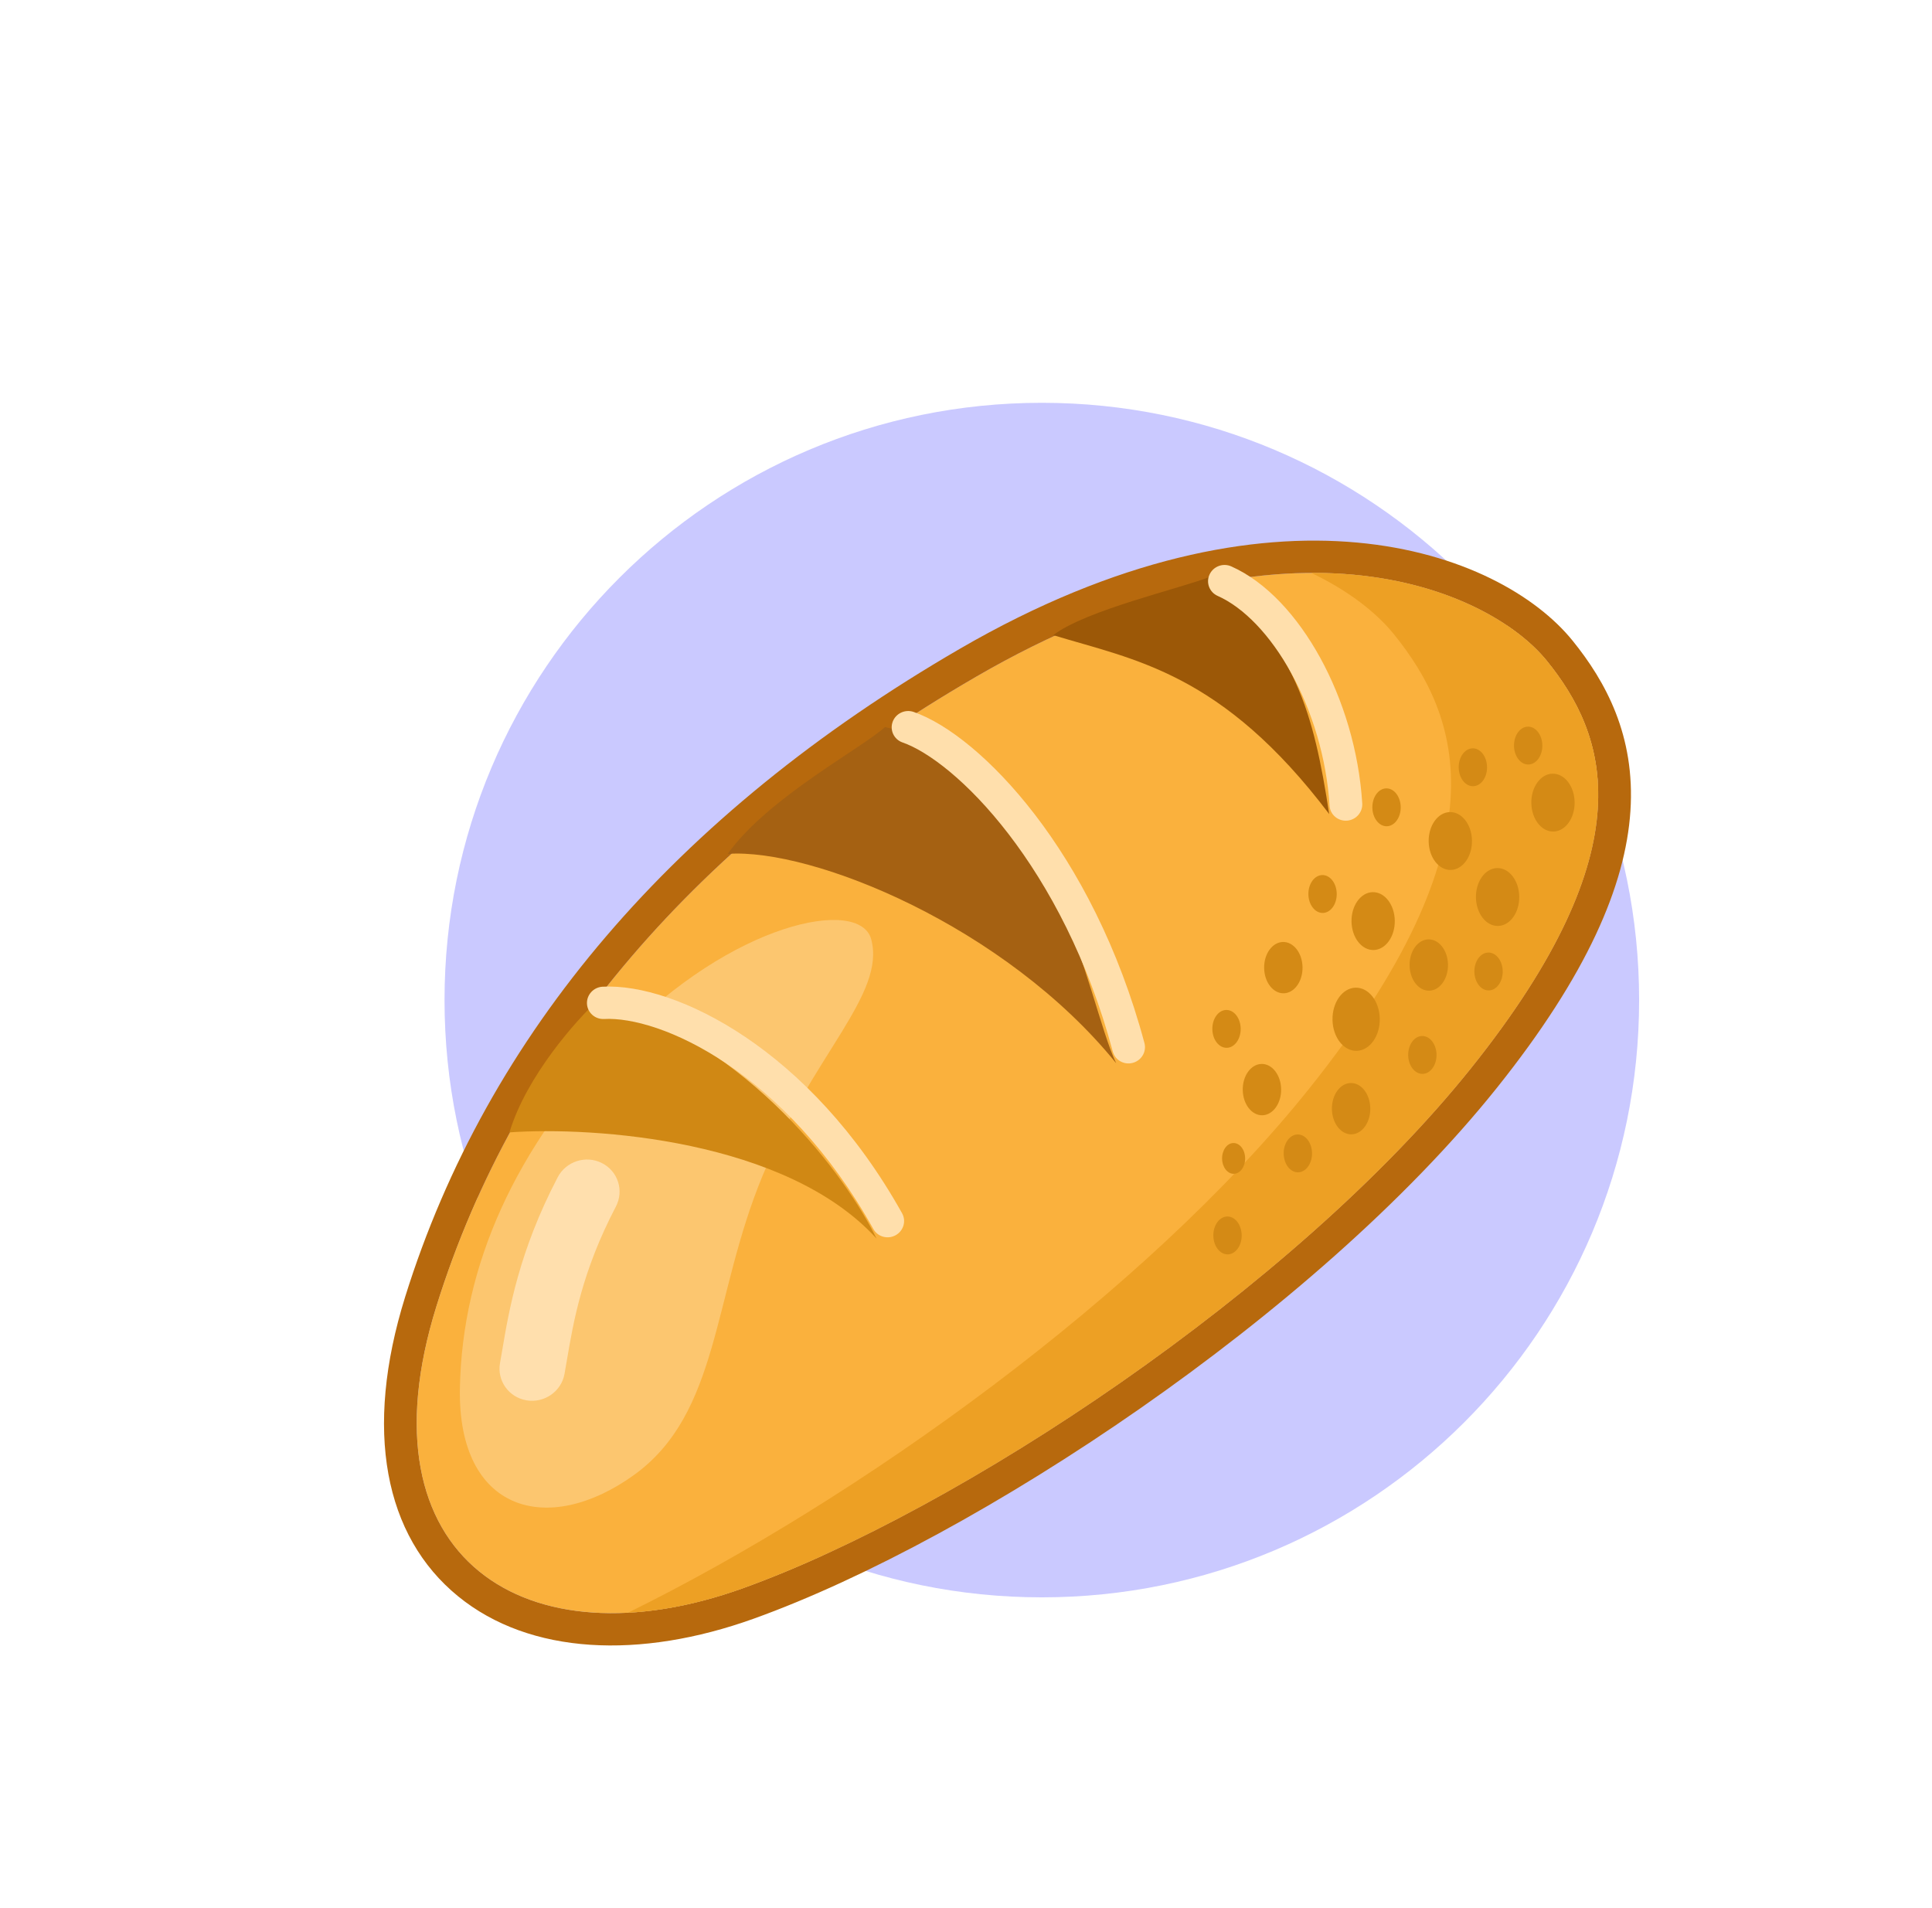 <svg width="81" height="80" viewBox="0 0 81 80" fill="none" xmlns="http://www.w3.org/2000/svg">
<path d="M43.679 66.971C57.509 66.971 68.721 55.76 68.721 41.93C68.721 28.1 57.509 16.888 43.679 16.888C29.849 16.888 18.637 28.1 18.637 41.93C18.637 55.76 29.849 66.971 43.679 66.971Z" fill="#CAC9FF"/>
<path d="M40.934 28.367C29.191 35.178 21.619 44.124 18.3 54.758C14.982 65.392 22.102 69.836 31.135 66.593C40.168 63.35 54.259 54.053 61.676 44.781C69.094 35.509 67.356 30.805 64.858 27.714C62.36 24.624 53.738 20.942 40.934 28.367Z" fill="#FAB13D"/>
<path fill-rule="evenodd" clip-rule="evenodd" d="M16.988 54.368C20.426 43.351 28.259 34.151 40.245 27.2C53.45 19.541 62.89 23.098 65.934 26.864C67.31 28.566 68.567 30.837 68.356 34.008C68.15 37.117 66.547 40.872 62.752 45.616C58.934 50.389 53.444 55.118 47.798 59.053C42.154 62.987 36.263 66.191 31.596 67.867C26.839 69.574 22.222 69.388 19.206 66.927C16.117 64.407 15.241 59.964 16.988 54.368ZM18.3 54.758C21.619 44.124 29.191 35.178 40.934 28.367C53.738 20.942 62.36 24.624 64.858 27.714C67.356 30.805 69.094 35.509 61.676 44.781C54.259 54.053 40.168 63.35 31.135 66.593C22.102 69.836 14.982 65.392 18.3 54.758Z" fill="#B7690D"/>
<path d="M25.951 43.584C21.591 48.111 19.375 53.059 19.281 58.216C19.188 63.373 22.953 64.444 26.568 61.85C30.183 59.256 29.868 54.364 31.972 49.292C34.076 44.219 37.145 41.687 36.526 39.381C36.05 37.601 30.706 38.647 25.951 43.584Z" fill="#FCC66F"/>
<path fill-rule="evenodd" clip-rule="evenodd" d="M25.235 48.763C25.908 49.102 26.171 49.918 25.822 50.586C24.401 53.301 24.043 55.406 23.767 57.028C23.734 57.226 23.701 57.417 23.668 57.601C23.536 58.339 22.823 58.836 22.076 58.711C21.329 58.586 20.831 57.886 20.963 57.148C20.994 56.977 21.025 56.794 21.058 56.599C21.337 54.948 21.756 52.465 23.383 49.356C23.732 48.689 24.561 48.423 25.235 48.763Z" fill="#FFDFAD"/>
<path fill-rule="evenodd" clip-rule="evenodd" d="M26.328 67.616C35.984 62.866 48.005 54.246 54.884 45.647C63.168 35.292 61.227 30.038 58.437 26.587C57.721 25.701 56.554 24.771 54.974 24.019C60.019 23.998 63.434 25.952 64.858 27.714C67.356 30.804 69.094 35.508 61.676 44.781C54.259 54.053 40.168 63.35 31.135 66.593C29.447 67.199 27.827 67.537 26.328 67.616Z" fill="#EDA024"/>
<path d="M36.75 51.929C32.964 47.774 24.912 47.229 21.36 47.476C22.066 45.125 24.155 42.772 25.112 41.889C31.437 43.766 35.506 49.365 36.75 51.929Z" fill="#D08814"/>
<path d="M46.797 44.578C42.137 38.831 34.062 35.553 30.509 35.8C32.191 33.442 36.145 31.366 37.102 30.483C44.214 32.128 45.553 42.013 46.797 44.578Z" fill="#A56112"/>
<path d="M55.727 34.13C51.228 28.182 47.552 27.666 44.158 26.63C45.526 25.576 49.535 24.662 50.747 24.177C54.311 27.038 55.08 29.905 55.727 34.13Z" fill="#9C5807"/>
<path fill-rule="evenodd" clip-rule="evenodd" d="M24.609 42.082C24.592 41.708 24.885 41.389 25.264 41.369C26.82 41.287 29.005 41.966 31.247 43.476C33.508 44.999 35.884 47.403 37.82 50.867C38.002 51.194 37.881 51.607 37.548 51.79C37.216 51.972 36.798 51.856 36.616 51.529C34.779 48.241 32.546 45.998 30.466 44.597C28.367 43.184 26.477 42.662 25.327 42.723C24.948 42.742 24.627 42.456 24.609 42.082Z" fill="#FFDFAC"/>
<path fill-rule="evenodd" clip-rule="evenodd" d="M37.425 30.263C37.554 29.91 37.948 29.725 38.305 29.849C39.731 30.346 41.612 31.841 43.383 34.145C45.171 36.473 46.898 39.69 47.981 43.73C48.078 44.092 47.859 44.464 47.492 44.562C47.126 44.661 46.75 44.447 46.653 44.086C45.616 40.216 43.967 37.158 42.286 34.97C40.587 32.758 38.904 31.499 37.838 31.128C37.481 31.003 37.297 30.616 37.425 30.263Z" fill="#FFDFAC"/>
<path fill-rule="evenodd" clip-rule="evenodd" d="M50.711 24.087C50.869 23.745 51.276 23.593 51.621 23.746C53.091 24.4 54.392 25.832 55.349 27.575C56.315 29.334 56.975 31.485 57.113 33.683C57.136 34.057 56.849 34.381 56.47 34.407C56.091 34.432 55.765 34.151 55.742 33.777C55.617 31.781 55.014 29.819 54.14 28.228C53.259 26.623 52.144 25.47 51.049 24.983C50.704 24.829 50.553 24.428 50.711 24.087Z" fill="#FFDFAC"/>
<path d="M57.847 42.709C57.86 43.44 57.427 44.044 56.88 44.058C56.333 44.072 55.879 43.49 55.866 42.758C55.853 42.027 56.285 41.423 56.833 41.41C57.38 41.396 57.834 41.978 57.847 42.709Z" fill="#D48A15"/>
<path d="M53.712 45.663C53.723 46.257 53.371 46.747 52.927 46.759C52.482 46.77 52.113 46.297 52.103 45.703C52.092 45.109 52.444 44.618 52.888 44.607C53.332 44.596 53.701 45.069 53.712 45.663Z" fill="#D48A15"/>
<path d="M57.45 46.463C57.461 47.057 57.109 47.547 56.665 47.559C56.221 47.57 55.852 47.097 55.841 46.503C55.831 45.909 56.182 45.418 56.627 45.407C57.071 45.396 57.44 45.869 57.45 46.463Z" fill="#D48A15"/>
<path d="M54.609 40.549C54.62 41.143 54.268 41.634 53.824 41.645C53.379 41.656 53.011 41.184 53 40.59C52.989 39.995 53.341 39.505 53.785 39.494C54.23 39.483 54.599 39.955 54.609 40.549Z" fill="#D48A15"/>
<path d="M60.708 40.44C60.718 41.034 60.367 41.525 59.922 41.536C59.478 41.547 59.109 41.074 59.098 40.48C59.088 39.886 59.439 39.396 59.884 39.385C60.328 39.373 60.697 39.846 60.708 40.44Z" fill="#D48A15"/>
<path d="M58.477 38.595C58.489 39.265 58.093 39.818 57.592 39.831C57.09 39.843 56.675 39.31 56.663 38.64C56.651 37.97 57.047 37.417 57.548 37.405C58.049 37.392 58.465 37.925 58.477 38.595Z" fill="#D48A15"/>
<path d="M63.695 37.586C63.707 38.256 63.311 38.809 62.809 38.822C62.308 38.834 61.892 38.301 61.88 37.631C61.868 36.961 62.265 36.408 62.766 36.395C63.267 36.383 63.683 36.916 63.695 37.586Z" fill="#D48A15"/>
<path d="M61.713 35.238C61.725 35.908 61.328 36.461 60.827 36.474C60.326 36.486 59.91 35.953 59.898 35.284C59.886 34.614 60.283 34.06 60.784 34.048C61.285 34.035 61.701 34.568 61.713 35.238Z" fill="#D48A15"/>
<path d="M66.017 33.628C66.029 34.298 65.632 34.851 65.131 34.864C64.63 34.876 64.214 34.343 64.202 33.673C64.19 33.004 64.586 32.45 65.087 32.438C65.589 32.425 66.005 32.958 66.017 33.628Z" fill="#D48A15"/>
<path d="M63.002 40.716C63.009 41.155 62.75 41.517 62.422 41.525C62.094 41.533 61.822 41.184 61.814 40.746C61.806 40.307 62.066 39.945 62.394 39.937C62.721 39.929 62.994 40.278 63.002 40.716Z" fill="#D48A15"/>
<path d="M60.227 44.215C60.234 44.654 59.975 45.016 59.647 45.024C59.319 45.032 59.047 44.683 59.039 44.245C59.031 43.807 59.291 43.444 59.618 43.436C59.947 43.428 60.219 43.777 60.227 44.215Z" fill="#D48A15"/>
<path d="M52.058 51.783C52.066 52.221 51.806 52.583 51.478 52.591C51.15 52.6 50.878 52.251 50.87 51.812C50.862 51.374 51.122 51.012 51.45 51.004C51.778 50.995 52.05 51.344 52.058 51.783Z" fill="#D48A15"/>
<path d="M55.007 48.343C55.015 48.781 54.755 49.143 54.427 49.151C54.099 49.16 53.827 48.811 53.819 48.372C53.811 47.934 54.071 47.572 54.399 47.564C54.727 47.556 54.999 47.904 55.007 48.343Z" fill="#D48A15"/>
<path d="M52.203 48.557C52.209 48.913 51.998 49.208 51.731 49.214C51.465 49.221 51.243 48.937 51.237 48.581C51.231 48.224 51.442 47.93 51.708 47.923C51.975 47.917 52.196 48.2 52.203 48.557Z" fill="#D48A15"/>
<path d="M52.016 43.123C52.023 43.561 51.764 43.923 51.436 43.931C51.108 43.94 50.836 43.591 50.828 43.153C50.82 42.714 51.08 42.352 51.408 42.344C51.736 42.336 52.008 42.684 52.016 43.123Z" fill="#D48A15"/>
<path d="M56.043 37.467C56.051 37.906 55.791 38.268 55.463 38.276C55.135 38.284 54.863 37.935 54.855 37.497C54.847 37.059 55.107 36.697 55.435 36.688C55.763 36.68 56.035 37.029 56.043 37.467Z" fill="#D48A15"/>
<path d="M58.725 33.833C58.733 34.271 58.474 34.633 58.145 34.642C57.818 34.65 57.545 34.301 57.537 33.863C57.53 33.424 57.789 33.062 58.117 33.054C58.445 33.046 58.717 33.395 58.725 33.833Z" fill="#D48A15"/>
<path d="M62.345 32.154C62.353 32.593 62.093 32.955 61.765 32.963C61.437 32.971 61.165 32.623 61.157 32.184C61.149 31.746 61.409 31.384 61.737 31.375C62.065 31.367 62.337 31.716 62.345 32.154Z" fill="#D48A15"/>
<path d="M64.663 31.245C64.671 31.683 64.411 32.045 64.083 32.053C63.755 32.062 63.483 31.713 63.475 31.274C63.467 30.836 63.727 30.474 64.055 30.466C64.383 30.457 64.655 30.806 64.663 31.245Z" fill="#D48A15"/>
</svg>
